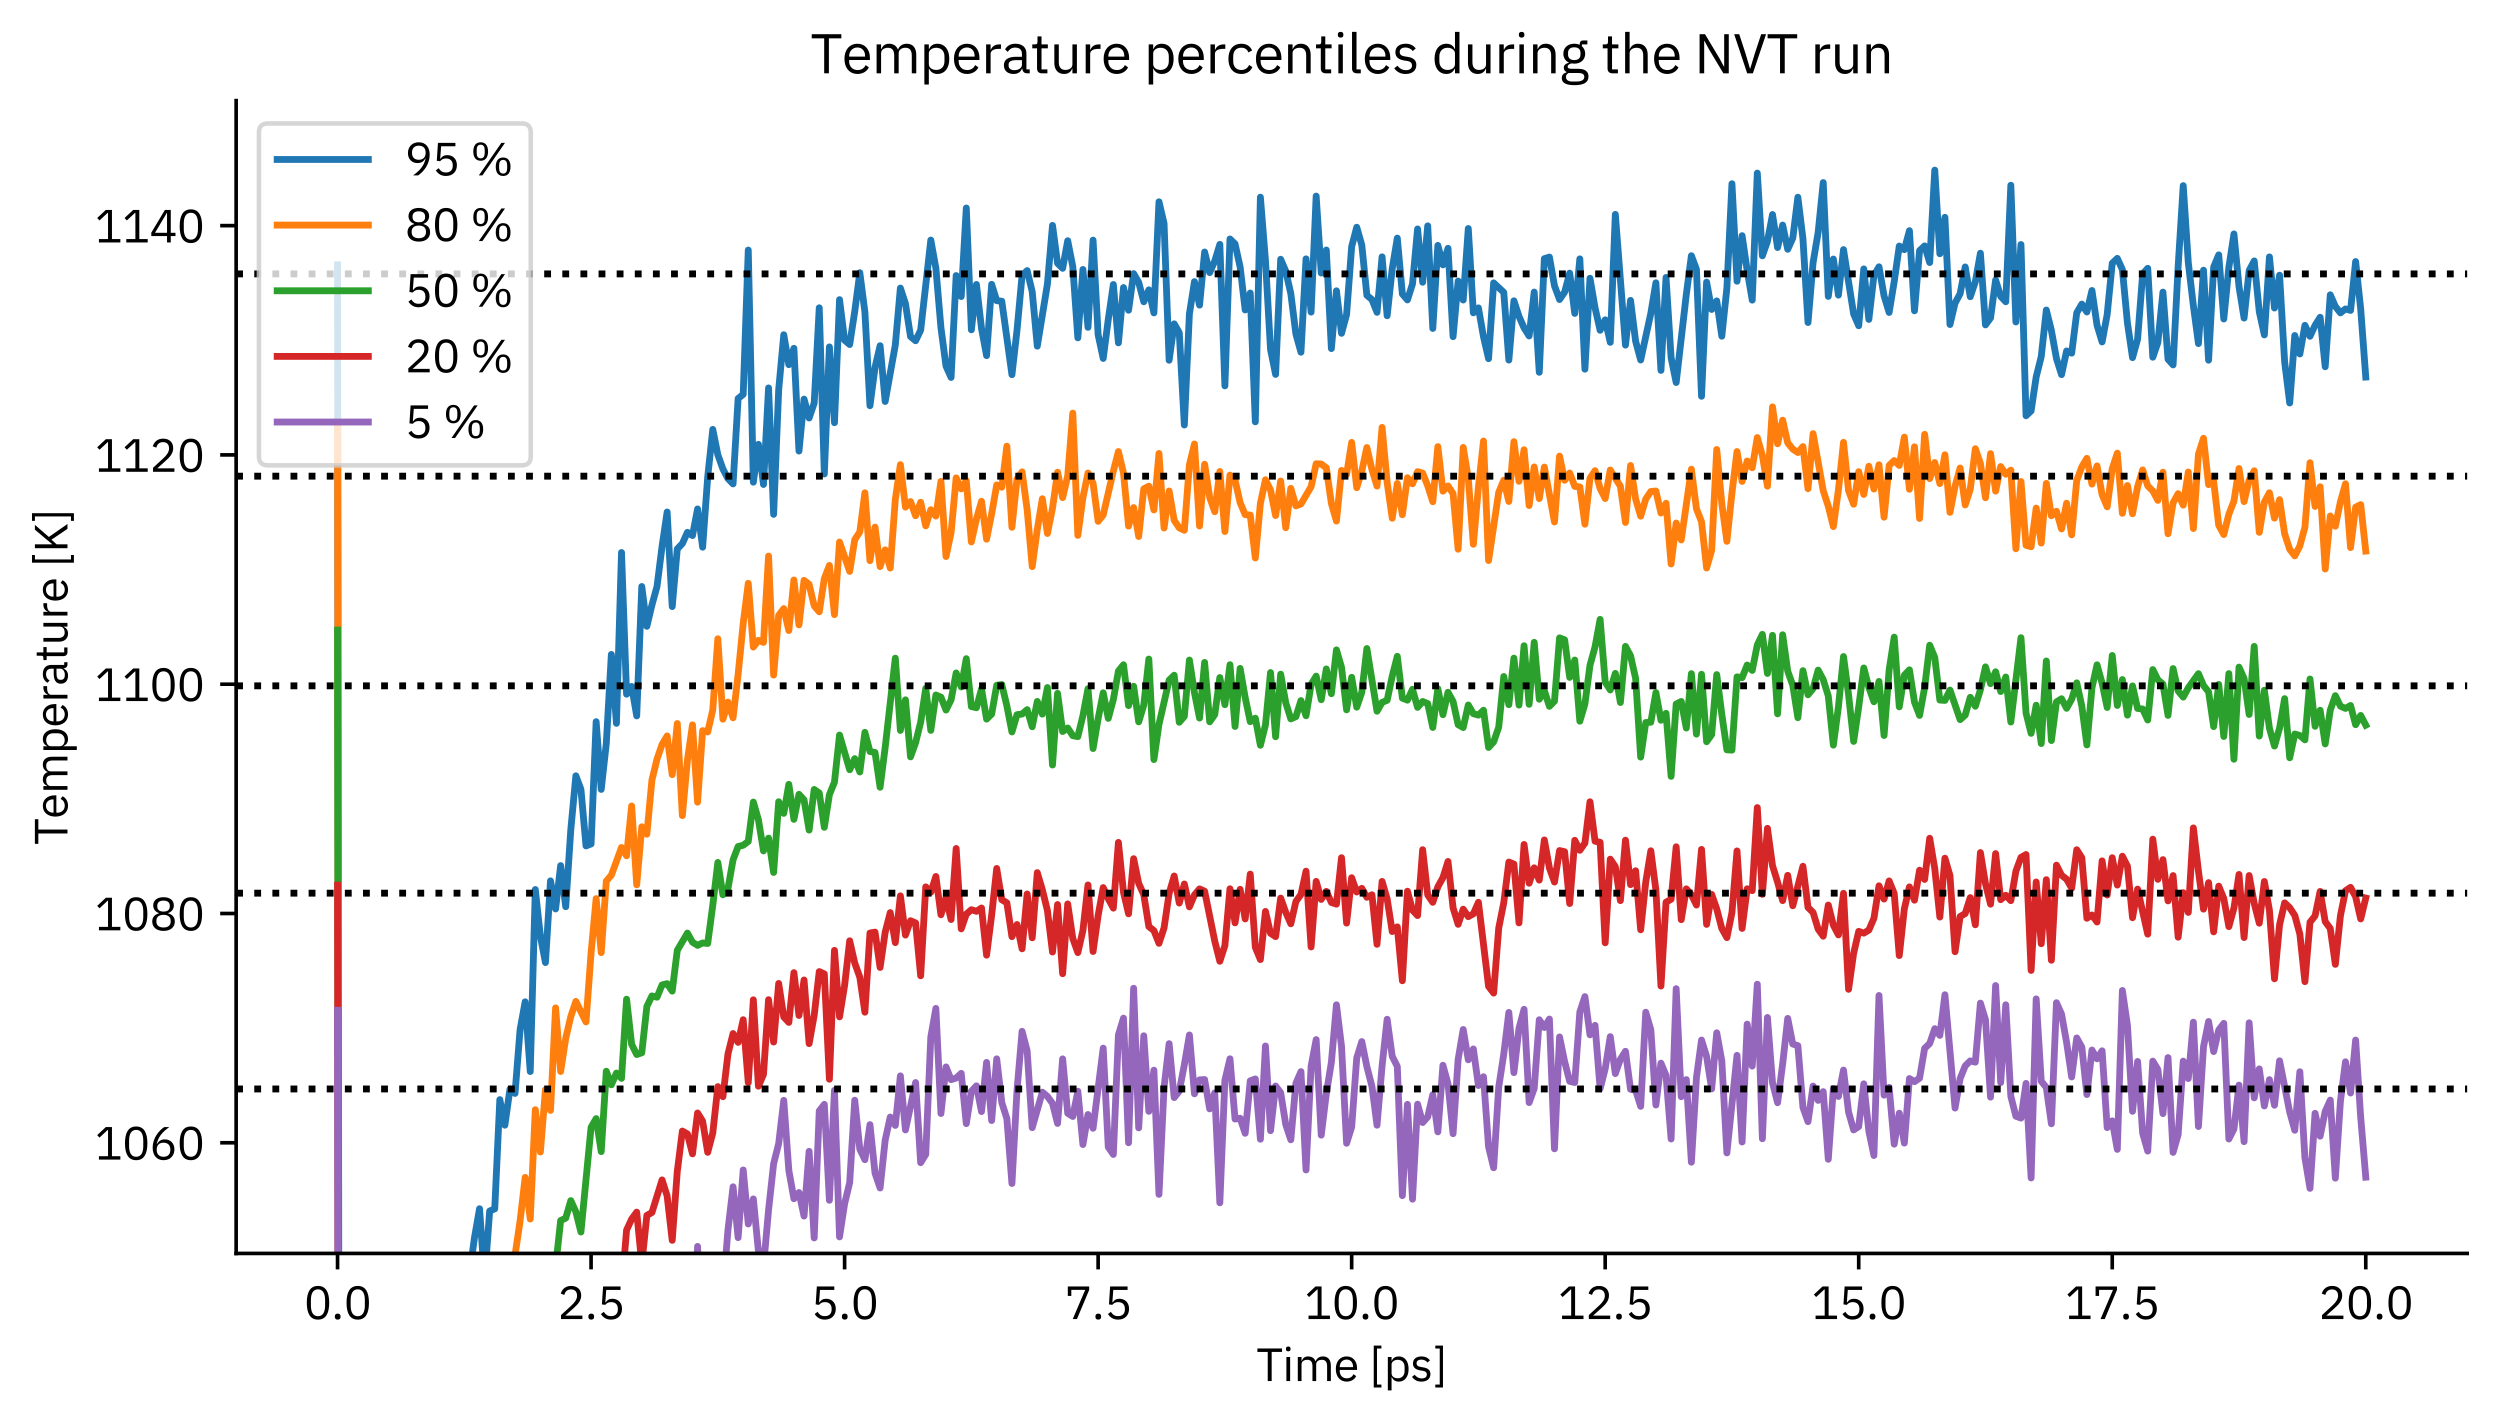 <?xml version="1.0" encoding="utf-8" standalone="no"?>
<!DOCTYPE svg PUBLIC "-//W3C//DTD SVG 1.1//EN"
  "http://www.w3.org/Graphics/SVG/1.1/DTD/svg11.dtd">
<svg xmlns:xlink="http://www.w3.org/1999/xlink" width="548.4pt" height="312.15pt" viewBox="0 0 548.4 312.15" xmlns="http://www.w3.org/2000/svg" version="1.1">
 <defs>
  <style type="text/css">*{stroke-linejoin: round; stroke-linecap: butt}</style>
 </defs>
 <g id="figure_1">
  <g id="patch_1">
   <path d="M 0 312.15 
L 548.4 312.15 
L 548.4 0 
L 0 0 
z
" style="fill: #ffffff"/>
  </g>
  <g id="axes_1">
   <g id="patch_2">
    <path d="M 51.8 274.95 
L 541.2 274.95 
L 541.2 22.08 
L 51.8 22.08 
z
" style="fill: #ffffff"/>
   </g>
   <g id="matplotlib.axis_1">
    <g id="xtick_1">
     <g id="line2d_1">
      <defs>
       <path id="ma52448d1ba" d="M 0 0 
L 0 3.5 
" style="stroke: #000000; stroke-width: 0.8"/>
      </defs>
      <g>
       <use xlink:href="#ma52448d1ba" x="74.045" y="274.95" style="stroke: #000000; stroke-width: 0.8"/>
      </g>
     </g>
     <g id="text_1">
      <!-- 0.0 -->
      <g transform="translate(66.685 289.35) scale(0.1 -0.1)">
       <defs>
        <path id="IBMPlexSans-30" d="M 1920 -77 
C 2989 -77 3456 774 3456 2234 
C 3456 3693 2989 4544 1920 4544 
C 851 4544 384 3693 384 2234 
C 384 774 851 -77 1920 -77 
z
M 1920 390 
C 1222 390 947 1005 947 1869 
L 947 2598 
C 947 3462 1222 4077 1920 4077 
C 2618 4077 2893 3462 2893 2598 
L 2893 1869 
C 2893 1005 2618 390 1920 390 
z
" transform="scale(0.016)"/>
        <path id="IBMPlexSans-2e" d="M 870 -77 
C 1139 -77 1261 77 1261 294 
L 1261 378 
C 1261 595 1139 749 870 749 
C 602 749 480 595 480 378 
L 480 294 
C 480 77 602 -77 870 -77 
z
" transform="scale(0.016)"/>
       </defs>
       <use xlink:href="#IBMPlexSans-30"/>
       <use xlink:href="#IBMPlexSans-2e" transform="translate(60 0)"/>
       <use xlink:href="#IBMPlexSans-30" transform="translate(87.2 0)"/>
      </g>
     </g>
    </g>
    <g id="xtick_2">
     <g id="line2d_2">
      <g>
       <use xlink:href="#ma52448d1ba" x="129.659" y="274.95" style="stroke: #000000; stroke-width: 0.8"/>
      </g>
     </g>
     <g id="text_2">
      <!-- 2.5 -->
      <g transform="translate(122.299 289.35) scale(0.1 -0.1)">
       <defs>
        <path id="IBMPlexSans-32" d="M 3411 474 
L 1062 474 
L 2266 1555 
C 2835 2067 3245 2554 3245 3245 
C 3245 4006 2746 4544 1875 4544 
C 1011 4544 614 4019 442 3494 
L 922 3309 
C 1043 3731 1299 4064 1850 4064 
C 2400 4064 2675 3725 2675 3232 
L 2675 3155 
C 2675 2726 2355 2278 1939 1894 
L 480 550 
L 480 0 
L 3411 0 
L 3411 474 
z
" transform="scale(0.016)"/>
        <path id="IBMPlexSans-35" d="M 3187 4467 
L 794 4467 
L 634 2010 
L 1088 1946 
C 1274 2150 1478 2323 1888 2323 
C 2496 2323 2822 1984 2822 1395 
L 2822 1331 
C 2822 742 2496 403 1888 403 
C 1350 403 1126 640 896 992 
L 493 685 
C 762 301 1146 -77 1888 -77 
C 2829 -77 3392 531 3392 1402 
C 3392 2266 2829 2784 2061 2784 
C 1594 2784 1357 2592 1146 2291 
L 1101 2291 
L 1229 3994 
L 3187 3994 
L 3187 4467 
z
" transform="scale(0.016)"/>
       </defs>
       <use xlink:href="#IBMPlexSans-32"/>
       <use xlink:href="#IBMPlexSans-2e" transform="translate(60 0)"/>
       <use xlink:href="#IBMPlexSans-35" transform="translate(87.2 0)"/>
      </g>
     </g>
    </g>
    <g id="xtick_3">
     <g id="line2d_3">
      <g>
       <use xlink:href="#ma52448d1ba" x="185.273" y="274.95" style="stroke: #000000; stroke-width: 0.8"/>
      </g>
     </g>
     <g id="text_3">
      <!-- 5.0 -->
      <g transform="translate(177.912 289.35) scale(0.1 -0.1)">
       <use xlink:href="#IBMPlexSans-35"/>
       <use xlink:href="#IBMPlexSans-2e" transform="translate(60 0)"/>
       <use xlink:href="#IBMPlexSans-30" transform="translate(87.2 0)"/>
      </g>
     </g>
    </g>
    <g id="xtick_4">
     <g id="line2d_4">
      <g>
       <use xlink:href="#ma52448d1ba" x="240.886" y="274.95" style="stroke: #000000; stroke-width: 0.8"/>
      </g>
     </g>
     <g id="text_4">
      <!-- 7.5 -->
      <g transform="translate(233.526 289.35) scale(0.1 -0.1)">
       <defs>
        <path id="IBMPlexSans-37" d="M 1696 0 
L 3373 3994 
L 3373 4467 
L 442 4467 
L 442 3174 
L 922 3174 
L 922 4006 
L 2829 4006 
L 1120 0 
L 1696 0 
z
" transform="scale(0.016)"/>
       </defs>
       <use xlink:href="#IBMPlexSans-37"/>
       <use xlink:href="#IBMPlexSans-2e" transform="translate(60 0)"/>
       <use xlink:href="#IBMPlexSans-35" transform="translate(87.2 0)"/>
      </g>
     </g>
    </g>
    <g id="xtick_5">
     <g id="line2d_5">
      <g>
       <use xlink:href="#ma52448d1ba" x="296.5" y="274.95" style="stroke: #000000; stroke-width: 0.8"/>
      </g>
     </g>
     <g id="text_5">
      <!-- 10.0 -->
      <g transform="translate(286.14 289.35) scale(0.1 -0.1)">
       <defs>
        <path id="IBMPlexSans-31" d="M 3501 0 
L 3501 474 
L 2349 474 
L 2349 4467 
L 1510 4467 
L 326 3360 
L 640 3021 
L 1766 4070 
L 1811 4070 
L 1811 474 
L 563 474 
L 563 0 
L 3501 0 
z
" transform="scale(0.016)"/>
       </defs>
       <use xlink:href="#IBMPlexSans-31"/>
       <use xlink:href="#IBMPlexSans-30" transform="translate(60 0)"/>
       <use xlink:href="#IBMPlexSans-2e" transform="translate(120 0)"/>
       <use xlink:href="#IBMPlexSans-30" transform="translate(147.2 0)"/>
      </g>
     </g>
    </g>
    <g id="xtick_6">
     <g id="line2d_6">
      <g>
       <use xlink:href="#ma52448d1ba" x="352.113" y="274.95" style="stroke: #000000; stroke-width: 0.8"/>
      </g>
     </g>
     <g id="text_6">
      <!-- 12.5 -->
      <g transform="translate(341.753 289.35) scale(0.1 -0.1)">
       <use xlink:href="#IBMPlexSans-31"/>
       <use xlink:href="#IBMPlexSans-32" transform="translate(60 0)"/>
       <use xlink:href="#IBMPlexSans-2e" transform="translate(120 0)"/>
       <use xlink:href="#IBMPlexSans-35" transform="translate(147.2 0)"/>
      </g>
     </g>
    </g>
    <g id="xtick_7">
     <g id="line2d_7">
      <g>
       <use xlink:href="#ma52448d1ba" x="407.727" y="274.95" style="stroke: #000000; stroke-width: 0.8"/>
      </g>
     </g>
     <g id="text_7">
      <!-- 15.0 -->
      <g transform="translate(397.367 289.35) scale(0.1 -0.1)">
       <use xlink:href="#IBMPlexSans-31"/>
       <use xlink:href="#IBMPlexSans-35" transform="translate(60 0)"/>
       <use xlink:href="#IBMPlexSans-2e" transform="translate(120 0)"/>
       <use xlink:href="#IBMPlexSans-30" transform="translate(147.2 0)"/>
      </g>
     </g>
    </g>
    <g id="xtick_8">
     <g id="line2d_8">
      <g>
       <use xlink:href="#ma52448d1ba" x="463.341" y="274.95" style="stroke: #000000; stroke-width: 0.8"/>
      </g>
     </g>
     <g id="text_8">
      <!-- 17.5 -->
      <g transform="translate(452.98 289.35) scale(0.1 -0.1)">
       <use xlink:href="#IBMPlexSans-31"/>
       <use xlink:href="#IBMPlexSans-37" transform="translate(60 0)"/>
       <use xlink:href="#IBMPlexSans-2e" transform="translate(120 0)"/>
       <use xlink:href="#IBMPlexSans-35" transform="translate(147.2 0)"/>
      </g>
     </g>
    </g>
    <g id="xtick_9">
     <g id="line2d_9">
      <g>
       <use xlink:href="#ma52448d1ba" x="518.954" y="274.95" style="stroke: #000000; stroke-width: 0.8"/>
      </g>
     </g>
     <g id="text_9">
      <!-- 20.0 -->
      <g transform="translate(508.594 289.35) scale(0.1 -0.1)">
       <use xlink:href="#IBMPlexSans-32"/>
       <use xlink:href="#IBMPlexSans-30" transform="translate(60 0)"/>
       <use xlink:href="#IBMPlexSans-2e" transform="translate(120 0)"/>
       <use xlink:href="#IBMPlexSans-30" transform="translate(147.2 0)"/>
      </g>
     </g>
    </g>
    <g id="text_10">
     <!-- Time [ps] -->
     <g transform="translate(275.594 302.95) scale(0.1 -0.1)">
      <defs>
       <path id="IBMPlexSans-54" d="M 3520 3994 
L 3520 4467 
L 141 4467 
L 141 3994 
L 1562 3994 
L 1562 0 
L 2099 0 
L 2099 3994 
L 3520 3994 
z
" transform="scale(0.016)"/>
       <path id="IBMPlexSans-69" d="M 800 4077 
C 1018 4077 1114 4192 1114 4365 
L 1114 4448 
C 1114 4621 1018 4736 800 4736 
C 582 4736 486 4621 486 4448 
L 486 4365 
C 486 4192 582 4077 800 4077 
z
M 544 0 
L 1056 0 
L 1056 3302 
L 544 3302 
L 544 0 
z
" transform="scale(0.016)"/>
       <path id="IBMPlexSans-6d" d="M 1056 0 
L 1056 2291 
C 1056 2714 1440 2918 1843 2918 
C 2330 2918 2554 2618 2554 2029 
L 2554 0 
L 3066 0 
L 3066 2291 
C 3066 2714 3437 2918 3840 2918 
C 4339 2918 4563 2611 4563 2029 
L 4563 0 
L 5075 0 
L 5075 2118 
C 5075 2918 4672 3379 4000 3379 
C 3437 3379 3117 3066 2995 2707 
L 2982 2707 
C 2803 3181 2406 3379 1971 3379 
C 1459 3379 1229 3104 1082 2765 
L 1056 2765 
L 1056 3302 
L 544 3302 
L 544 0 
L 1056 0 
z
" transform="scale(0.016)"/>
       <path id="IBMPlexSans-65" d="M 1786 -77 
C 2406 -77 2880 230 3091 678 
L 2726 941 
C 2554 576 2234 371 1818 371 
C 1203 371 838 800 838 1370 
L 838 1523 
L 3213 1523 
L 3213 1766 
C 3213 2701 2669 3379 1786 3379 
C 890 3379 301 2701 301 1651 
C 301 602 890 -77 1786 -77 
z
M 1786 2950 
C 2310 2950 2662 2560 2662 1978 
L 2662 1907 
L 838 1907 
L 838 1952 
C 838 2528 1229 2950 1786 2950 
z
" transform="scale(0.016)"/>
       <path id="IBMPlexSans-20" transform="scale(0.016)"/>
       <path id="IBMPlexSans-5b" d="M 1645 -883 
L 1645 -480 
L 1037 -480 
L 1037 4461 
L 1645 4461 
L 1645 4864 
L 595 4864 
L 595 -883 
L 1645 -883 
z
" transform="scale(0.016)"/>
       <path id="IBMPlexSans-70" d="M 544 -1280 
L 1056 -1280 
L 1056 538 
L 1082 538 
C 1280 128 1594 -77 2048 -77 
C 2874 -77 3392 595 3392 1651 
C 3392 2707 2874 3379 2048 3379 
C 1594 3379 1254 3181 1082 2765 
L 1056 2765 
L 1056 3302 
L 544 3302 
L 544 -1280 
z
M 1907 384 
C 1440 384 1056 627 1056 1056 
L 1056 2285 
C 1056 2650 1440 2918 1907 2918 
C 2483 2918 2842 2522 2842 1933 
L 2842 1370 
C 2842 781 2483 384 1907 384 
z
" transform="scale(0.016)"/>
       <path id="IBMPlexSans-73" d="M 1536 -77 
C 2291 -77 2758 314 2758 954 
C 2758 1453 2477 1773 1747 1882 
L 1491 1920 
C 1082 1984 858 2112 858 2432 
C 858 2746 1082 2944 1504 2944 
C 1926 2944 2208 2746 2355 2541 
L 2694 2848 
C 2426 3181 2074 3379 1542 3379 
C 870 3379 365 3059 365 2406 
C 365 1792 819 1542 1427 1453 
L 1690 1414 
C 2125 1350 2266 1152 2266 896 
C 2266 557 2010 358 1574 358 
C 1158 358 851 544 595 864 
L 230 570 
C 525 179 928 -77 1536 -77 
z
" transform="scale(0.016)"/>
       <path id="IBMPlexSans-5d" d="M 384 4864 
L 384 4461 
L 992 4461 
L 992 -480 
L 384 -480 
L 384 -883 
L 1434 -883 
L 1434 4864 
L 384 4864 
z
" transform="scale(0.016)"/>
      </defs>
      <use xlink:href="#IBMPlexSans-54"/>
      <use xlink:href="#IBMPlexSans-69" transform="translate(57.2 0)"/>
      <use xlink:href="#IBMPlexSans-6d" transform="translate(82.2 0)"/>
      <use xlink:href="#IBMPlexSans-65" transform="translate(169.5 0)"/>
      <use xlink:href="#IBMPlexSans-20" transform="translate(224.4 0)"/>
      <use xlink:href="#IBMPlexSans-5b" transform="translate(248 0)"/>
      <use xlink:href="#IBMPlexSans-70" transform="translate(279.7 0)"/>
      <use xlink:href="#IBMPlexSans-73" transform="translate(337.7 0)"/>
      <use xlink:href="#IBMPlexSans-5d" transform="translate(386.4 0)"/>
     </g>
    </g>
   </g>
   <g id="matplotlib.axis_2">
    <g id="ytick_1">
     <g id="line2d_10">
      <defs>
       <path id="m83fe21b324" d="M 0 0 
L -3.5 0 
" style="stroke: #000000; stroke-width: 0.8"/>
      </defs>
      <g>
       <use xlink:href="#m83fe21b324" x="51.8" y="250.676" style="stroke: #000000; stroke-width: 0.8"/>
      </g>
     </g>
     <g id="text_11">
      <!-- 1060 -->
      <g transform="translate(20.8 254.376) scale(0.1 -0.1)">
       <defs>
        <path id="IBMPlexSans-36" d="M 1926 -77 
C 2822 -77 3411 525 3411 1402 
C 3411 2246 2861 2778 2093 2778 
C 1549 2778 1229 2502 1018 2138 
L 986 2150 
C 1229 3187 1760 3770 2714 4467 
L 2022 4467 
C 1306 4000 429 2963 429 1638 
C 429 576 998 -77 1926 -77 
z
M 1920 390 
C 1331 390 986 730 986 1331 
L 986 1382 
C 986 1984 1331 2323 1920 2323 
C 2509 2323 2854 1984 2854 1382 
L 2854 1331 
C 2854 730 2509 390 1920 390 
z
" transform="scale(0.016)"/>
       </defs>
       <use xlink:href="#IBMPlexSans-31"/>
       <use xlink:href="#IBMPlexSans-30" transform="translate(60 0)"/>
       <use xlink:href="#IBMPlexSans-36" transform="translate(120 0)"/>
       <use xlink:href="#IBMPlexSans-30" transform="translate(180 0)"/>
      </g>
     </g>
    </g>
    <g id="ytick_2">
     <g id="line2d_11">
      <g>
       <use xlink:href="#m83fe21b324" x="51.8" y="200.381" style="stroke: #000000; stroke-width: 0.8"/>
      </g>
     </g>
     <g id="text_12">
      <!-- 1080 -->
      <g transform="translate(20.8 204.081) scale(0.1 -0.1)">
       <defs>
        <path id="IBMPlexSans-38" d="M 1920 -77 
C 2938 -77 3469 480 3469 1216 
C 3469 1824 3104 2176 2566 2323 
L 2566 2374 
C 3034 2534 3334 2912 3334 3424 
C 3334 4102 2810 4544 1920 4544 
C 1030 4544 506 4102 506 3424 
C 506 2912 806 2534 1274 2374 
L 1274 2323 
C 736 2176 371 1824 371 1216 
C 371 480 902 -77 1920 -77 
z
M 1920 390 
C 1299 390 941 685 941 1190 
L 941 1325 
C 941 1830 1299 2125 1920 2125 
C 2541 2125 2899 1830 2899 1325 
L 2899 1190 
C 2899 685 2541 390 1920 390 
z
M 1920 2573 
C 1363 2573 1062 2822 1062 3277 
L 1062 3373 
C 1062 3827 1363 4077 1920 4077 
C 2477 4077 2778 3827 2778 3373 
L 2778 3277 
C 2778 2822 2477 2573 1920 2573 
z
" transform="scale(0.016)"/>
       </defs>
       <use xlink:href="#IBMPlexSans-31"/>
       <use xlink:href="#IBMPlexSans-30" transform="translate(60 0)"/>
       <use xlink:href="#IBMPlexSans-38" transform="translate(120 0)"/>
       <use xlink:href="#IBMPlexSans-30" transform="translate(180 0)"/>
      </g>
     </g>
    </g>
    <g id="ytick_3">
     <g id="line2d_12">
      <g>
       <use xlink:href="#m83fe21b324" x="51.8" y="150.085" style="stroke: #000000; stroke-width: 0.8"/>
      </g>
     </g>
     <g id="text_13">
      <!-- 1100 -->
      <g transform="translate(20.8 153.785) scale(0.1 -0.1)">
       <use xlink:href="#IBMPlexSans-31"/>
       <use xlink:href="#IBMPlexSans-31" transform="translate(60 0)"/>
       <use xlink:href="#IBMPlexSans-30" transform="translate(120 0)"/>
       <use xlink:href="#IBMPlexSans-30" transform="translate(180 0)"/>
      </g>
     </g>
    </g>
    <g id="ytick_4">
     <g id="line2d_13">
      <g>
       <use xlink:href="#m83fe21b324" x="51.8" y="99.79" style="stroke: #000000; stroke-width: 0.8"/>
      </g>
     </g>
     <g id="text_14">
      <!-- 1120 -->
      <g transform="translate(20.8 103.49) scale(0.1 -0.1)">
       <use xlink:href="#IBMPlexSans-31"/>
       <use xlink:href="#IBMPlexSans-31" transform="translate(60 0)"/>
       <use xlink:href="#IBMPlexSans-32" transform="translate(120 0)"/>
       <use xlink:href="#IBMPlexSans-30" transform="translate(180 0)"/>
      </g>
     </g>
    </g>
    <g id="ytick_5">
     <g id="line2d_14">
      <g>
       <use xlink:href="#m83fe21b324" x="51.8" y="49.494" style="stroke: #000000; stroke-width: 0.8"/>
      </g>
     </g>
     <g id="text_15">
      <!-- 1140 -->
      <g transform="translate(20.8 53.194) scale(0.1 -0.1)">
       <defs>
        <path id="IBMPlexSans-34" d="M 2912 0 
L 2912 877 
L 3558 877 
L 3558 1325 
L 2912 1325 
L 2912 4467 
L 2112 4467 
L 243 1350 
L 243 877 
L 2400 877 
L 2400 0 
L 2912 0 
z
M 2368 4051 
L 2400 4051 
L 2400 1325 
L 749 1325 
L 2368 4051 
z
" transform="scale(0.016)"/>
       </defs>
       <use xlink:href="#IBMPlexSans-31"/>
       <use xlink:href="#IBMPlexSans-31" transform="translate(60 0)"/>
       <use xlink:href="#IBMPlexSans-34" transform="translate(120 0)"/>
       <use xlink:href="#IBMPlexSans-30" transform="translate(180 0)"/>
      </g>
     </g>
    </g>
    <g id="text_16">
     <!-- Temperature [K] -->
     <g transform="translate(14.8 185.331) rotate(-90) scale(0.1 -0.1)">
      <defs>
       <path id="IBMPlexSans-72" d="M 1056 0 
L 1056 2240 
C 1056 2554 1389 2790 1939 2790 
L 2240 2790 
L 2240 3302 
L 2042 3302 
C 1504 3302 1203 3008 1088 2694 
L 1056 2694 
L 1056 3302 
L 544 3302 
L 544 0 
L 1056 0 
z
" transform="scale(0.016)"/>
       <path id="IBMPlexSans-61" d="M 3232 0 
L 3232 448 
L 2854 448 
L 2854 2266 
C 2854 2963 2381 3379 1587 3379 
C 992 3379 595 3085 416 2733 
L 723 2445 
C 902 2746 1165 2938 1562 2938 
C 2086 2938 2342 2682 2342 2214 
L 2342 1888 
L 1690 1888 
C 730 1888 282 1542 282 922 
C 282 307 691 -77 1389 -77 
C 1850 -77 2202 134 2342 538 
L 2374 538 
C 2413 230 2566 0 2944 0 
L 3232 0 
z
M 1472 358 
C 1075 358 819 544 819 870 
L 819 1005 
C 819 1325 1082 1504 1664 1504 
L 2342 1504 
L 2342 960 
C 2342 621 1978 358 1472 358 
z
" transform="scale(0.016)"/>
       <path id="IBMPlexSans-74" d="M 1914 0 
L 1914 448 
L 1242 448 
L 1242 2854 
L 1965 2854 
L 1965 3302 
L 1242 3302 
L 1242 4218 
L 781 4218 
L 781 3603 
C 781 3379 710 3302 493 3302 
L 186 3302 
L 186 2854 
L 730 2854 
L 730 544 
C 730 224 922 0 1274 0 
L 1914 0 
z
" transform="scale(0.016)"/>
       <path id="IBMPlexSans-75" d="M 2579 0 
L 3091 0 
L 3091 3302 
L 2579 3302 
L 2579 1018 
C 2579 582 2182 384 1779 384 
C 1286 384 1024 685 1024 1274 
L 1024 3302 
L 512 3302 
L 512 1184 
C 512 384 947 -77 1626 -77 
C 2176 -77 2426 224 2554 538 
L 2579 538 
L 2579 0 
z
" transform="scale(0.016)"/>
       <path id="IBMPlexSans-4b" d="M 3251 0 
L 3917 0 
L 2138 2554 
L 3802 4467 
L 3142 4467 
L 1792 2867 
L 1152 2093 
L 1133 2093 
L 1133 4467 
L 595 4467 
L 595 0 
L 1133 0 
L 1133 1491 
L 1766 2195 
L 3251 0 
z
" transform="scale(0.016)"/>
      </defs>
      <use xlink:href="#IBMPlexSans-54"/>
      <use xlink:href="#IBMPlexSans-65" transform="translate(57.2 0)"/>
      <use xlink:href="#IBMPlexSans-6d" transform="translate(112.1 0)"/>
      <use xlink:href="#IBMPlexSans-70" transform="translate(199.4 0)"/>
      <use xlink:href="#IBMPlexSans-65" transform="translate(257.4 0)"/>
      <use xlink:href="#IBMPlexSans-72" transform="translate(312.3 0)"/>
      <use xlink:href="#IBMPlexSans-61" transform="translate(349 0)"/>
      <use xlink:href="#IBMPlexSans-74" transform="translate(402.4 0)"/>
      <use xlink:href="#IBMPlexSans-75" transform="translate(437.5 0)"/>
      <use xlink:href="#IBMPlexSans-72" transform="translate(494.3 0)"/>
      <use xlink:href="#IBMPlexSans-65" transform="translate(531 0)"/>
      <use xlink:href="#IBMPlexSans-20" transform="translate(585.9 0)"/>
      <use xlink:href="#IBMPlexSans-5b" transform="translate(609.5 0)"/>
      <use xlink:href="#IBMPlexSans-4b" transform="translate(641.2 0)"/>
      <use xlink:href="#IBMPlexSans-5d" transform="translate(704.6 0)"/>
     </g>
    </g>
   </g>
   <g id="line2d_15">
    <path d="M 74.045 58.087 
L 74.354 313.15 
M 100.173 313.15 
L 100.74 297.264 
L 101.852 296.264 
L 102.964 279.638 
L 104.077 271.52 
L 105.189 265.148 
L 106.301 280.647 
L 107.414 265.652 
L 108.526 265.175 
L 109.638 241.215 
L 110.75 246.823 
L 111.863 238.909 
L 112.975 239.853 
L 114.087 225.858 
L 115.199 219.76 
L 116.312 235.05 
L 117.424 195.128 
L 118.536 205.362 
L 119.649 211.144 
L 120.761 193.229 
L 121.873 199.391 
L 122.985 189.88 
L 124.098 198.894 
L 125.21 181.998 
L 126.322 170.184 
L 127.434 173.148 
L 128.547 185.561 
L 129.659 185.124 
L 130.771 158.31 
L 131.884 173.163 
L 132.996 163.098 
L 134.108 143.557 
L 135.22 158.668 
L 136.333 121.196 
L 137.445 152.282 
L 138.557 150.581 
L 139.669 157.039 
L 140.782 128.658 
L 141.894 137.39 
L 143.006 132.721 
L 144.119 128.665 
L 145.231 119.856 
L 146.343 112.314 
L 147.455 133.059 
L 148.568 120.41 
L 149.68 119.243 
L 150.792 116.77 
L 151.904 117.477 
L 153.017 111.641 
L 154.129 120.03 
L 155.241 104.626 
L 156.354 94.193 
L 157.466 99.756 
L 158.578 102.878 
L 159.69 104.995 
L 160.803 106.149 
L 161.915 87.413 
L 163.027 86.515 
L 164.139 54.857 
L 165.252 105.772 
L 166.364 97.468 
L 167.476 106.271 
L 168.589 85.098 
L 169.701 112.824 
L 170.813 85.475 
L 171.925 73.432 
L 173.038 79.995 
L 174.15 76.405 
L 175.262 98.945 
L 176.374 87.554 
L 177.487 91.696 
L 178.599 88.415 
L 179.711 67.522 
L 180.824 103.978 
L 181.936 76.102 
L 183.048 92.724 
L 184.16 65.732 
L 185.273 74.623 
L 186.385 75.577 
L 187.497 68.302 
L 188.609 59.822 
L 189.722 68.432 
L 190.834 88.997 
L 191.946 80.579 
L 193.058 75.833 
L 194.171 88.068 
L 196.395 75.676 
L 197.508 63.189 
L 198.62 66.606 
L 199.732 73.824 
L 200.844 74.75 
L 201.957 72.421 
L 204.181 52.665 
L 205.293 58.821 
L 206.406 71.9 
L 207.518 80.316 
L 208.63 82.796 
L 209.743 60.448 
L 210.855 65.05 
L 211.967 45.627 
L 213.079 72.351 
L 214.192 62.403 
L 215.304 72.063 
L 216.416 78.009 
L 217.528 62.371 
L 218.641 65.958 
L 219.753 66.074 
L 221.978 82.19 
L 223.09 72.456 
L 224.202 60.407 
L 225.314 59.358 
L 226.427 63.988 
L 227.539 75.936 
L 229.763 62.299 
L 230.876 49.447 
L 231.988 57.764 
L 233.1 58.857 
L 234.213 52.806 
L 235.325 58.47 
L 236.437 74.108 
L 237.549 59.108 
L 238.662 71.803 
L 239.774 52.677 
L 240.886 73.432 
L 241.998 78.628 
L 243.111 70.059 
L 244.223 62.407 
L 245.335 75.214 
L 246.448 63.077 
L 247.56 68.054 
L 248.672 60.021 
L 249.784 61.942 
L 250.897 66.196 
L 252.009 63.582 
L 253.121 68.635 
L 254.233 44.263 
L 255.346 49.014 
L 256.458 79.027 
L 257.57 71.042 
L 258.683 72.967 
L 259.795 93.23 
L 260.907 68.843 
L 262.019 61.779 
L 263.132 66.937 
L 264.244 55.285 
L 265.356 59.795 
L 266.468 57.266 
L 267.581 53.605 
L 268.693 84.642 
L 269.805 52.419 
L 270.918 53.499 
L 272.03 58.531 
L 273.142 67.992 
L 274.254 64.281 
L 275.367 92.534 
L 276.479 43.255 
L 277.591 57.135 
L 278.703 76.67 
L 279.816 82.125 
L 280.928 56.876 
L 282.04 59.465 
L 283.152 64.397 
L 284.265 73.264 
L 285.377 77.264 
L 286.489 56.788 
L 287.602 68.467 
L 288.714 43.019 
L 289.826 59.895 
L 290.938 54.845 
L 292.051 76.465 
L 293.163 63.793 
L 294.275 73.116 
L 295.387 68.989 
L 296.5 54.109 
L 297.612 49.849 
L 298.724 53.746 
L 299.837 64.778 
L 300.949 65.71 
L 302.061 68.512 
L 303.173 56.344 
L 304.286 69.263 
L 305.398 58.964 
L 306.51 52.232 
L 307.622 64.496 
L 308.735 65.788 
L 309.847 62.279 
L 310.959 50.224 
L 312.072 61.914 
L 313.184 49.547 
L 314.296 72.049 
L 315.408 53.835 
L 316.521 58.098 
L 317.633 54.471 
L 318.745 73.851 
L 319.857 61.659 
L 320.97 65.814 
L 322.082 50.132 
L 323.194 68.621 
L 324.307 67.539 
L 325.419 73.876 
L 326.531 78.679 
L 327.643 62.052 
L 329.868 64.135 
L 330.98 78.986 
L 332.092 65.985 
L 333.205 69.398 
L 334.317 71.924 
L 335.429 73.695 
L 336.542 64.072 
L 337.654 81.669 
L 338.766 56.74 
L 339.878 56.387 
L 340.991 62.699 
L 342.103 65.7 
L 343.215 64.078 
L 344.327 59.914 
L 345.44 68.752 
L 346.552 56.786 
L 347.664 80.983 
L 348.777 61.045 
L 349.889 67.513 
L 351.001 72.455 
L 352.113 70.154 
L 353.226 75.099 
L 354.338 47.029 
L 356.562 75.706 
L 357.675 65.893 
L 358.787 74.85 
L 359.899 78.969 
L 362.124 68.717 
L 363.236 62.034 
L 364.348 81.25 
L 365.461 60.86 
L 366.573 78.471 
L 367.685 83.907 
L 369.91 64.56 
L 371.022 56.094 
L 372.134 59.099 
L 373.247 86.927 
L 374.359 61.875 
L 375.471 67.88 
L 376.583 66.006 
L 377.696 73.751 
L 378.808 63.201 
L 379.92 40.303 
L 381.032 61.69 
L 382.145 51.697 
L 383.257 59.304 
L 384.369 65.836 
L 385.481 37.97 
L 386.594 56.117 
L 387.706 52.926 
L 388.818 47.059 
L 389.931 54.299 
L 391.043 49.375 
L 392.155 54.683 
L 393.267 52.225 
L 394.38 43.263 
L 395.492 52.361 
L 396.604 70.747 
L 397.716 57.615 
L 398.829 50.966 
L 399.941 40.051 
L 401.053 65.017 
L 402.166 56.824 
L 403.278 64.734 
L 404.39 54.758 
L 406.615 68.883 
L 407.727 71.457 
L 408.839 58.988 
L 409.951 70.066 
L 411.064 60.451 
L 412.176 58.526 
L 413.288 64.915 
L 414.401 68.538 
L 415.513 61.764 
L 416.625 53.975 
L 417.737 54.763 
L 418.85 50.602 
L 419.962 68.175 
L 421.074 54.979 
L 422.186 53.939 
L 423.299 57.585 
L 424.411 37.321 
L 425.523 55.659 
L 426.636 47.674 
L 427.748 71.185 
L 428.86 66.483 
L 429.972 64.422 
L 431.085 58.56 
L 432.197 65.09 
L 433.309 61.795 
L 434.421 55.548 
L 435.534 71.271 
L 436.646 69.746 
L 437.758 61.432 
L 438.871 65.009 
L 439.983 66.19 
L 441.095 40.634 
L 442.207 70.627 
L 443.32 53.638 
L 444.432 91.192 
L 445.544 90.136 
L 446.656 82.691 
L 447.769 78.215 
L 448.881 68.007 
L 449.993 72.499 
L 451.106 78.664 
L 452.218 82.18 
L 453.33 76.985 
L 454.442 77.464 
L 455.555 68.606 
L 456.667 66.712 
L 457.779 68.437 
L 458.891 63.723 
L 460.004 71.325 
L 461.116 75.008 
L 462.228 68.998 
L 463.341 57.737 
L 464.453 56.676 
L 465.565 59.132 
L 466.677 70.863 
L 467.79 78.451 
L 468.902 74.419 
L 470.014 60.089 
L 471.126 58.855 
L 472.239 78.361 
L 473.351 75.12 
L 474.463 64.078 
L 475.575 78.806 
L 476.688 80.043 
L 477.8 58.39 
L 478.912 40.721 
L 480.025 57.616 
L 481.137 67.055 
L 482.249 75.367 
L 483.361 59.274 
L 484.474 79.01 
L 485.586 58.58 
L 486.698 55.908 
L 487.81 69.972 
L 488.923 58.654 
L 490.035 51.311 
L 491.147 62.872 
L 492.26 69.777 
L 493.372 59.338 
L 494.484 57.239 
L 495.596 68.379 
L 496.709 73.463 
L 497.821 56.356 
L 498.933 67.571 
L 500.045 60.361 
L 501.158 79.384 
L 502.27 88.398 
L 503.382 73.598 
L 504.495 77.646 
L 505.607 71.364 
L 506.719 73.77 
L 507.831 71.371 
L 508.944 69.594 
L 510.056 80.448 
L 511.168 64.671 
L 512.28 67.222 
L 513.393 68.636 
L 514.505 67.767 
L 515.617 68.094 
L 516.73 57.378 
L 517.842 67.768 
L 518.954 82.712 
L 518.954 82.712 
" clip-path="url(#p0ed2e94ee8)" style="fill: none; stroke: #1f77b4; stroke-width: 1.5; stroke-linecap: square"/>
   </g>
   <g id="line2d_16">
    <path d="M 74.045 92.793 
L 74.312 313.15 
M 104.497 313.15 
L 105.189 308.591 
L 105.518 313.15 
M 106.933 313.15 
L 107.414 304.888 
L 108.526 292.358 
L 109.638 277.161 
L 110.75 279.882 
L 111.863 286.142 
L 112.975 275.357 
L 114.087 267.833 
L 115.199 258.275 
L 116.312 267.402 
L 117.424 243.427 
L 118.536 252.708 
L 119.649 239.046 
L 120.761 243.578 
L 121.873 221.089 
L 122.985 235.048 
L 124.098 227.774 
L 125.21 222.989 
L 126.322 219.671 
L 128.547 224.168 
L 129.659 209.023 
L 130.771 197.121 
L 131.884 208.971 
L 132.996 193.274 
L 134.108 191.979 
L 136.333 185.903 
L 137.445 187.734 
L 138.557 176.803 
L 139.669 194.092 
L 140.782 181.364 
L 141.894 182.996 
L 143.006 171.124 
L 144.119 166.526 
L 145.231 163.292 
L 146.343 161.437 
L 147.455 169.924 
L 148.568 158.714 
L 149.68 178.908 
L 150.792 166.794 
L 151.904 159.002 
L 153.017 175.967 
L 154.129 160.277 
L 155.241 160.559 
L 156.354 155.734 
L 157.466 140.124 
L 158.578 157.762 
L 159.69 154.015 
L 160.803 157.453 
L 161.915 147.936 
L 163.027 136.746 
L 164.139 127.958 
L 165.252 141.946 
L 166.364 140.465 
L 167.476 140.915 
L 168.589 121.986 
L 169.701 148.088 
L 170.813 134.97 
L 171.925 133.507 
L 173.038 138.316 
L 174.15 127.224 
L 175.262 137.074 
L 176.374 127.296 
L 177.487 128.18 
L 178.599 132.896 
L 179.711 134.206 
L 180.824 126.921 
L 181.936 124.034 
L 183.048 134.819 
L 184.16 118.905 
L 186.385 125.339 
L 187.497 118.38 
L 188.609 116.677 
L 189.722 108.097 
L 190.834 122.988 
L 191.946 115.627 
L 193.058 124.289 
L 194.171 120.615 
L 195.283 124.61 
L 196.395 109.572 
L 197.508 101.922 
L 198.62 111.241 
L 199.732 110.031 
L 200.844 113.138 
L 201.957 110.175 
L 203.069 115.352 
L 204.181 111.813 
L 205.293 113.204 
L 206.406 105.605 
L 207.518 122.083 
L 208.63 116.843 
L 209.743 104.827 
L 210.855 107.242 
L 211.967 105.44 
L 213.079 118.876 
L 214.192 113.827 
L 215.304 109.964 
L 216.416 118.28 
L 217.528 112.705 
L 218.641 106.375 
L 219.753 106.873 
L 220.865 97.873 
L 221.978 115.667 
L 223.09 105.11 
L 224.202 103.504 
L 225.314 111.814 
L 226.427 124.29 
L 227.539 116.135 
L 228.651 109.402 
L 229.763 117.022 
L 230.876 111.475 
L 231.988 103.582 
L 233.1 109.15 
L 234.213 104.384 
L 235.325 90.63 
L 236.437 117.438 
L 237.549 109.172 
L 238.662 103.759 
L 239.774 106.004 
L 240.886 114.362 
L 241.998 112.965 
L 244.223 103.351 
L 245.335 99.053 
L 246.448 103.752 
L 247.56 115.402 
L 248.672 111.341 
L 249.784 117.691 
L 250.897 107.239 
L 252.009 106.647 
L 253.121 111.863 
L 254.233 99.469 
L 255.346 115.826 
L 256.458 107.705 
L 257.57 114.154 
L 258.683 115.783 
L 259.795 116.326 
L 260.907 101.956 
L 262.019 97.397 
L 263.132 115.384 
L 264.244 101.839 
L 265.356 109.101 
L 266.468 112.25 
L 267.581 103.427 
L 268.693 116.594 
L 269.805 104.217 
L 270.918 105.319 
L 272.03 110.252 
L 273.142 112.897 
L 274.254 112.984 
L 275.367 122.391 
L 276.479 110.42 
L 277.591 105.238 
L 278.703 107.491 
L 279.816 113.092 
L 280.928 105.521 
L 282.04 115.758 
L 283.152 107.127 
L 284.265 110.971 
L 285.377 110.552 
L 287.602 106.777 
L 288.714 101.722 
L 289.826 101.788 
L 290.938 102.623 
L 292.051 110.435 
L 293.163 114.302 
L 294.275 103.188 
L 295.387 104.069 
L 296.5 97.047 
L 297.612 106.977 
L 298.724 103.334 
L 299.837 98.172 
L 300.949 103.002 
L 302.061 106.63 
L 303.173 93.755 
L 304.286 105.855 
L 305.398 113.678 
L 306.51 106.055 
L 307.622 112.905 
L 308.735 104.796 
L 309.847 106.13 
L 310.959 103.459 
L 312.072 103.786 
L 313.184 106.556 
L 314.296 110.06 
L 315.408 97.974 
L 316.521 107.741 
L 317.633 106.596 
L 318.745 108.277 
L 319.857 120.478 
L 320.97 98.158 
L 322.082 104.913 
L 323.194 119.389 
L 324.307 106.878 
L 325.419 96.747 
L 326.531 122.961 
L 328.756 108.007 
L 329.868 105.337 
L 330.98 110.004 
L 332.092 96.887 
L 333.205 105.577 
L 334.317 98.661 
L 335.429 110.892 
L 336.542 102.422 
L 337.654 109.366 
L 338.766 102.457 
L 340.991 114.506 
L 342.103 100.056 
L 343.215 105.352 
L 344.327 103.763 
L 345.44 106.696 
L 346.552 106.814 
L 347.664 114.99 
L 348.777 104.915 
L 349.889 103.246 
L 351.001 107.139 
L 352.113 109.355 
L 353.226 103.099 
L 355.45 106.67 
L 356.562 114.614 
L 357.675 102.111 
L 358.787 109.437 
L 359.899 113.233 
L 361.012 109.475 
L 362.124 107.81 
L 363.236 107.713 
L 364.348 112.542 
L 365.461 110.398 
L 366.573 123.71 
L 367.685 114.734 
L 368.797 118.438 
L 371.022 102.926 
L 372.134 111.614 
L 373.247 114.439 
L 374.359 124.602 
L 375.471 120.716 
L 376.583 98.606 
L 377.696 110.478 
L 378.808 118.743 
L 379.92 108.137 
L 381.032 99.048 
L 382.145 105.603 
L 383.257 101.12 
L 384.369 102.613 
L 385.481 95.984 
L 386.594 99.902 
L 387.706 106.648 
L 388.818 89.248 
L 389.931 97.357 
L 391.043 92.167 
L 392.155 97.155 
L 393.267 98.518 
L 394.38 99.266 
L 395.492 97.967 
L 396.604 107.204 
L 397.716 95.121 
L 399.941 107.631 
L 401.053 111.049 
L 402.166 115.513 
L 403.278 107.457 
L 404.39 97.037 
L 405.502 107.644 
L 406.615 110.609 
L 407.727 103.469 
L 408.839 108.464 
L 409.951 102.28 
L 411.064 107.289 
L 412.176 101.953 
L 413.288 113.452 
L 414.401 102.092 
L 415.513 101.027 
L 416.625 102.099 
L 417.737 95.889 
L 418.85 107.329 
L 419.962 98.006 
L 421.074 113.732 
L 422.186 95.273 
L 423.299 104.985 
L 424.411 101.459 
L 425.523 106.078 
L 426.636 99.758 
L 427.748 112.393 
L 428.86 106.679 
L 429.972 102.662 
L 431.085 110.764 
L 432.197 107.323 
L 433.309 98.434 
L 434.421 101.658 
L 435.534 109.187 
L 436.646 99.507 
L 437.758 107.738 
L 438.871 102.345 
L 439.983 104.031 
L 441.095 103.127 
L 442.207 120.381 
L 443.32 105.623 
L 444.432 119.613 
L 445.544 119.932 
L 446.656 111.463 
L 447.769 119.125 
L 448.881 106.044 
L 449.993 113.141 
L 451.106 112.148 
L 452.218 116.022 
L 453.33 110.385 
L 454.442 117.325 
L 455.555 105.41 
L 456.667 102.409 
L 457.779 100.541 
L 458.891 106.195 
L 460.004 102.198 
L 461.116 108.505 
L 462.228 111.177 
L 463.341 102.828 
L 464.453 99.41 
L 465.565 112.602 
L 466.677 106.507 
L 467.79 112.698 
L 468.902 106.766 
L 470.014 103.078 
L 471.126 106.591 
L 472.239 107.692 
L 473.351 109.764 
L 474.463 103.583 
L 475.575 117.077 
L 476.688 110.3 
L 477.8 108.277 
L 478.912 110.806 
L 480.025 103.54 
L 481.137 115.943 
L 482.249 99.65 
L 483.361 96.152 
L 484.474 106.307 
L 485.586 105.552 
L 486.698 115.225 
L 487.81 117.258 
L 488.923 112.788 
L 490.035 109.932 
L 491.147 102.769 
L 492.26 110.027 
L 493.372 105.338 
L 494.484 103.27 
L 495.596 116.772 
L 496.709 110.154 
L 497.821 108.094 
L 498.933 113.662 
L 500.045 109.603 
L 501.158 117.091 
L 502.27 120.499 
L 503.382 121.936 
L 504.495 119.765 
L 505.607 115.64 
L 506.719 101.498 
L 507.831 111.084 
L 508.944 106.776 
L 510.056 124.822 
L 511.168 113.189 
L 512.28 115.428 
L 513.393 110.067 
L 514.505 106.135 
L 515.617 120.125 
L 516.73 111.243 
L 517.842 110.699 
L 518.954 120.884 
L 518.954 120.884 
" clip-path="url(#p0ed2e94ee8)" style="fill: none; stroke: #ff7f0e; stroke-width: 1.5; stroke-linecap: square"/>
   </g>
   <g id="line2d_17">
    <path d="M 74.045 138.211 
L 74.26 313.15 
M 112.078 313.15 
L 112.975 302.621 
L 114.087 307.07 
L 115.199 300.296 
L 116.312 309.219 
L 117.424 295.125 
L 118.536 302.179 
L 119.649 284.756 
L 120.761 284.453 
L 121.873 277.943 
L 122.985 267.738 
L 124.098 267.207 
L 125.21 263.37 
L 126.322 265.832 
L 127.434 270.264 
L 129.659 247.273 
L 130.771 245.377 
L 131.884 252.613 
L 132.996 234.987 
L 134.108 237.963 
L 135.22 235.393 
L 136.333 236.552 
L 137.445 219.184 
L 138.557 229.081 
L 139.669 231.32 
L 140.782 230.945 
L 141.894 220.784 
L 143.006 218.468 
L 144.119 218.748 
L 145.231 216.05 
L 146.343 215.771 
L 147.455 217.417 
L 148.568 208.463 
L 150.792 204.683 
L 151.904 206.682 
L 153.017 207.379 
L 154.129 206.844 
L 155.241 206.962 
L 156.354 198.573 
L 157.466 189.192 
L 158.578 196.287 
L 159.69 194.895 
L 160.803 188.605 
L 161.915 185.689 
L 163.027 185.413 
L 164.139 184.571 
L 165.252 175.942 
L 166.364 179.79 
L 167.476 186.655 
L 168.589 183.849 
L 169.701 191.385 
L 170.813 175.869 
L 171.925 178.413 
L 173.038 172.057 
L 174.15 179.735 
L 175.262 174.238 
L 176.374 175.461 
L 177.487 182.088 
L 178.599 173.172 
L 179.711 173.947 
L 180.824 181.48 
L 181.936 174.315 
L 183.048 171.57 
L 184.16 161.239 
L 186.385 168.847 
L 187.497 166.416 
L 188.609 169.34 
L 189.722 160.645 
L 190.834 164.86 
L 191.946 165.06 
L 193.058 172.691 
L 194.171 163.97 
L 196.395 144.375 
L 197.508 160.229 
L 198.62 153.517 
L 199.732 166.027 
L 200.844 162.923 
L 201.957 158.402 
L 203.069 151.011 
L 204.181 160.215 
L 205.293 152.458 
L 206.406 152.922 
L 207.518 155.761 
L 208.63 153.529 
L 209.743 147.621 
L 210.855 150.683 
L 211.967 144.486 
L 213.079 154.996 
L 214.192 155.249 
L 215.304 151.116 
L 216.416 157.744 
L 217.528 156.652 
L 218.641 150.321 
L 219.753 150.159 
L 220.865 154.829 
L 221.978 160.553 
L 223.09 156.77 
L 224.202 156.635 
L 225.314 155.67 
L 226.427 159.423 
L 227.539 153.863 
L 228.651 156.655 
L 229.763 150.817 
L 230.876 167.815 
L 231.988 152.093 
L 233.1 160.468 
L 234.213 159.694 
L 235.325 161.379 
L 236.437 161.588 
L 237.549 156.979 
L 238.662 151.081 
L 239.774 164.203 
L 240.886 157.64 
L 241.998 151.97 
L 243.111 157.583 
L 244.223 153.443 
L 245.335 147.202 
L 246.448 145.819 
L 247.56 154.775 
L 248.672 150.536 
L 249.784 158.349 
L 250.897 154.668 
L 252.009 144.572 
L 253.121 166.618 
L 254.233 158.902 
L 256.458 149.198 
L 257.57 148.118 
L 258.683 158.44 
L 259.795 157.157 
L 260.907 144.789 
L 262.019 151.956 
L 263.132 157.519 
L 264.244 145.311 
L 265.356 158.341 
L 266.468 156.748 
L 267.581 148.624 
L 268.693 154.582 
L 269.805 145.808 
L 270.918 159.357 
L 272.03 146.618 
L 273.142 153.003 
L 274.254 158.312 
L 275.367 157.54 
L 276.479 163.483 
L 277.591 159.015 
L 278.703 147.529 
L 279.816 161.611 
L 280.928 147.885 
L 282.04 154.149 
L 283.152 157.696 
L 284.265 157.214 
L 285.377 153.682 
L 286.489 157.011 
L 287.602 150.156 
L 288.714 148.319 
L 289.826 153.491 
L 290.938 146.742 
L 292.051 152.172 
L 293.163 142.56 
L 294.275 146.365 
L 295.387 155.712 
L 296.5 148.572 
L 297.612 155.128 
L 298.724 151.857 
L 299.837 142.267 
L 302.061 156.016 
L 303.173 154.081 
L 304.286 153.611 
L 305.398 148.321 
L 306.51 143.97 
L 307.622 153.143 
L 308.735 153.592 
L 309.847 151.21 
L 310.959 155.172 
L 312.072 153.873 
L 313.184 154.341 
L 314.296 159.573 
L 315.408 151.067 
L 316.521 156.773 
L 317.633 151.852 
L 318.745 153.873 
L 319.857 158.967 
L 320.97 159.596 
L 322.082 154.646 
L 323.194 156.557 
L 324.307 156.867 
L 325.419 155.797 
L 326.531 163.962 
L 327.643 162.748 
L 328.756 159.522 
L 329.868 148.397 
L 330.98 154.58 
L 332.092 144.37 
L 333.205 154.674 
L 334.317 141.651 
L 335.429 154.5 
L 336.542 140.907 
L 337.654 153.386 
L 338.766 151.494 
L 339.878 154.945 
L 340.991 153.811 
L 342.103 139.924 
L 343.215 140.348 
L 344.327 148.595 
L 345.44 144.786 
L 346.552 158.203 
L 347.664 154.428 
L 348.777 145.937 
L 349.889 141.894 
L 351.001 135.868 
L 352.113 149.628 
L 353.226 151.355 
L 354.338 147.711 
L 355.45 154.105 
L 356.562 141.786 
L 357.675 143.844 
L 358.787 148.815 
L 359.899 166.079 
L 361.012 158.49 
L 362.124 158.427 
L 363.236 151.92 
L 364.348 157.997 
L 365.461 156.475 
L 366.573 170.304 
L 367.685 154.437 
L 368.797 153.869 
L 369.91 159.705 
L 371.022 147.776 
L 372.134 161.037 
L 373.247 147.916 
L 374.359 162.702 
L 375.471 161.146 
L 376.583 147.984 
L 377.696 156.692 
L 378.808 164.477 
L 379.92 164.554 
L 381.032 148.475 
L 382.145 148.652 
L 383.257 145.885 
L 384.369 147.062 
L 385.481 141.473 
L 386.594 139.154 
L 387.706 147.726 
L 388.818 139.369 
L 389.931 156.59 
L 391.043 139.241 
L 392.155 147.226 
L 393.267 150.351 
L 394.38 157.431 
L 395.492 147.121 
L 396.604 152.407 
L 397.716 151.041 
L 398.829 146.996 
L 399.941 149.073 
L 401.053 152.659 
L 402.166 163.449 
L 403.278 155.035 
L 404.39 144.016 
L 405.502 152.405 
L 406.615 162.636 
L 407.727 155.069 
L 408.839 146.528 
L 409.951 150.804 
L 411.064 153.936 
L 412.176 149.476 
L 413.288 161.334 
L 414.401 146.942 
L 415.513 139.765 
L 416.625 155.059 
L 417.737 148.11 
L 418.85 146.93 
L 419.962 154.021 
L 421.074 156.937 
L 422.186 150.822 
L 423.299 141.532 
L 424.411 144.23 
L 425.523 153.56 
L 426.636 153.641 
L 427.748 151.378 
L 429.972 157.855 
L 431.085 156.867 
L 432.197 152.965 
L 433.309 154.922 
L 434.421 151.322 
L 435.534 146.287 
L 436.646 149.974 
L 437.758 147.362 
L 438.871 151.697 
L 439.983 148.511 
L 441.095 158.388 
L 443.32 139.881 
L 444.432 156.424 
L 445.544 160.867 
L 446.656 154.698 
L 447.769 163.102 
L 448.881 144.994 
L 449.993 162.445 
L 451.106 153.97 
L 452.218 153.274 
L 453.33 155.375 
L 454.442 153.389 
L 455.555 149.79 
L 456.667 154.874 
L 457.779 163.416 
L 458.891 150.886 
L 460.004 145.834 
L 461.116 149.865 
L 462.228 155.195 
L 463.341 143.787 
L 464.453 154.748 
L 465.565 149.068 
L 466.677 156.88 
L 467.79 150.461 
L 468.902 155.408 
L 470.014 155.526 
L 471.126 157.942 
L 472.239 146.877 
L 473.351 149.126 
L 474.463 150.066 
L 475.575 156.931 
L 476.688 146.657 
L 477.8 151.575 
L 478.912 152.92 
L 480.025 150.881 
L 482.249 147.776 
L 483.361 150.374 
L 484.474 151.764 
L 485.586 159.388 
L 486.698 150.137 
L 487.81 161.558 
L 488.923 147.762 
L 490.035 166.547 
L 491.147 146.345 
L 492.26 148.824 
L 493.372 156.726 
L 494.484 141.797 
L 495.596 161.464 
L 496.709 151.409 
L 497.821 159.741 
L 498.933 163.657 
L 500.045 159.718 
L 501.158 153.254 
L 502.27 166.225 
L 503.382 161.015 
L 504.495 161.34 
L 505.607 162.293 
L 506.719 148.947 
L 507.831 159.323 
L 508.944 155.8 
L 510.056 163.187 
L 511.168 155.782 
L 512.28 152.598 
L 513.393 154.904 
L 514.505 155.4 
L 515.617 154.759 
L 516.73 158.969 
L 517.842 156.938 
L 518.954 159.068 
L 518.954 159.068 
" clip-path="url(#p0ed2e94ee8)" style="fill: none; stroke: #2ca02c; stroke-width: 1.5; stroke-linecap: square"/>
   </g>
   <g id="line2d_18">
    <path d="M 74.045 194.169 
L 74.195 313.15 
M 122.761 313.15 
L 122.985 309.796 
L 123.38 313.15 
M 124.629 313.15 
L 125.21 306.489 
L 126.322 302.696 
L 127.434 300.67 
L 128.547 297.119 
L 129.659 292.585 
L 130.771 281.553 
L 131.884 290.667 
L 132.996 278.73 
L 134.108 281.595 
L 135.22 285.826 
L 136.333 283.218 
L 137.445 269.832 
L 138.557 267.416 
L 139.669 265.899 
L 140.782 277.269 
L 141.894 266.606 
L 143.006 265.978 
L 145.231 258.823 
L 146.343 262.346 
L 147.455 272.081 
L 148.568 256.963 
L 149.68 248.108 
L 150.792 248.739 
L 151.904 253.107 
L 153.017 244.141 
L 154.129 245.937 
L 155.241 252.776 
L 156.354 248.537 
L 157.466 238.364 
L 158.578 240.574 
L 159.69 231.174 
L 160.803 226.716 
L 161.915 228.654 
L 163.027 223.686 
L 164.139 237.489 
L 165.252 219.321 
L 166.364 238.268 
L 167.476 235.693 
L 168.589 219.292 
L 169.701 228.582 
L 170.813 215.733 
L 171.925 223.084 
L 173.038 224.277 
L 174.15 213.36 
L 175.262 222.747 
L 176.374 214.968 
L 177.487 228.927 
L 178.599 222.732 
L 179.711 213.128 
L 180.824 213.64 
L 181.936 236.738 
L 183.048 208.471 
L 184.16 223.056 
L 185.273 216.163 
L 186.385 206.372 
L 187.497 211.247 
L 188.609 214.365 
L 189.722 222.034 
L 190.834 204.671 
L 191.946 204.474 
L 193.058 212.222 
L 194.171 204.507 
L 195.283 200.187 
L 196.395 206.775 
L 197.508 196.515 
L 198.62 205.124 
L 199.732 201.969 
L 200.844 202.449 
L 201.957 214.055 
L 203.069 194.547 
L 204.181 195.721 
L 205.293 192.261 
L 206.406 200.657 
L 207.518 196.908 
L 208.63 201.704 
L 209.743 186.125 
L 210.855 203.753 
L 211.967 200.519 
L 213.079 199.552 
L 214.192 199.906 
L 215.304 199.182 
L 216.416 209.528 
L 217.528 200.754 
L 218.641 190.509 
L 219.753 197.367 
L 220.865 198.04 
L 221.978 205.462 
L 223.09 202.802 
L 224.202 208.128 
L 225.314 196.102 
L 226.427 205.715 
L 227.539 191.426 
L 228.651 195.172 
L 229.763 199.747 
L 230.876 208.838 
L 231.988 198.419 
L 233.1 213.591 
L 234.213 198.289 
L 235.325 205.842 
L 236.437 208.964 
L 237.549 204.103 
L 238.662 194.125 
L 239.774 208.718 
L 240.886 200.813 
L 241.998 194.698 
L 243.111 197.161 
L 244.223 199.207 
L 245.335 184.79 
L 246.448 195.722 
L 247.56 200.457 
L 248.672 188.363 
L 249.784 193.779 
L 250.897 196.271 
L 252.009 203.262 
L 253.121 204.13 
L 254.233 206.93 
L 255.346 203.554 
L 256.458 195.957 
L 257.57 192.158 
L 258.683 198.094 
L 259.795 193.907 
L 260.907 198.93 
L 262.019 196.302 
L 263.132 194.986 
L 264.244 195.49 
L 266.468 206.446 
L 267.581 210.865 
L 268.693 207.424 
L 269.805 194.961 
L 270.918 202.44 
L 272.03 195.082 
L 273.142 201.582 
L 274.254 191.744 
L 275.367 207.804 
L 276.479 210.491 
L 277.591 199.931 
L 278.703 204.73 
L 279.816 205.46 
L 280.928 197.007 
L 282.04 200.118 
L 283.152 202.644 
L 284.265 197.75 
L 285.377 196.214 
L 286.489 191.105 
L 287.602 207.723 
L 288.714 193.343 
L 289.826 197.299 
L 290.938 195.541 
L 292.051 197.965 
L 293.163 198.337 
L 294.275 188.145 
L 295.387 202.49 
L 296.5 192.54 
L 297.612 195.676 
L 298.724 194.864 
L 299.837 196.83 
L 300.949 196.274 
L 302.061 207.144 
L 303.173 193.354 
L 304.286 197.177 
L 305.398 204.345 
L 306.51 203.32 
L 307.622 215.138 
L 308.735 195.496 
L 309.847 199.672 
L 310.959 200.838 
L 312.072 186.39 
L 313.184 196.309 
L 314.296 197.93 
L 315.408 194.527 
L 316.521 192.507 
L 317.633 188.973 
L 318.745 199.154 
L 319.857 202.76 
L 320.97 199.443 
L 322.082 201.079 
L 323.194 200.457 
L 324.307 197.925 
L 326.531 216.372 
L 327.643 217.843 
L 328.756 203.598 
L 329.868 198.006 
L 330.98 189.099 
L 332.092 189.543 
L 333.205 202.448 
L 334.317 185.242 
L 335.429 193.743 
L 336.542 190.365 
L 337.654 193.065 
L 338.766 184.251 
L 339.878 190.412 
L 340.991 193.484 
L 342.103 186.578 
L 343.215 186.832 
L 344.327 198.197 
L 345.44 184.331 
L 346.552 186.52 
L 347.664 184.939 
L 348.777 175.877 
L 349.889 184.528 
L 351.001 184.765 
L 352.113 206.816 
L 353.226 188.465 
L 354.338 190.105 
L 355.45 197.559 
L 356.562 184.298 
L 357.675 194.052 
L 358.787 191.012 
L 359.899 203.956 
L 361.012 193.464 
L 362.124 186.627 
L 363.236 195.217 
L 364.348 216.299 
L 365.461 197.913 
L 366.573 197.264 
L 367.685 185.754 
L 368.797 201.741 
L 369.91 194.977 
L 371.022 196.26 
L 372.134 198.532 
L 373.247 186.327 
L 374.359 202.771 
L 375.471 196.197 
L 376.583 199.39 
L 377.696 203.677 
L 378.808 205.676 
L 379.92 200.177 
L 381.032 186.658 
L 382.145 203.66 
L 383.257 194.964 
L 384.369 195.369 
L 385.481 177.148 
L 386.594 196.176 
L 387.706 181.7 
L 388.818 189.889 
L 389.931 193.514 
L 391.043 197.561 
L 392.155 192.014 
L 393.267 198.689 
L 395.492 190.028 
L 396.604 199.053 
L 397.716 200.159 
L 398.829 203.811 
L 399.941 205.365 
L 401.053 198.53 
L 402.166 202.94 
L 403.278 205.079 
L 404.39 195.958 
L 405.502 217.016 
L 406.615 209.099 
L 407.727 204.303 
L 408.839 204.697 
L 409.951 204.022 
L 411.064 201.439 
L 412.176 194.311 
L 413.288 197.217 
L 414.401 193.243 
L 415.513 195.999 
L 416.625 209.613 
L 417.737 199.348 
L 418.85 194.551 
L 419.962 197.47 
L 421.074 190.893 
L 422.186 192.908 
L 423.299 183.884 
L 424.411 190.565 
L 425.523 201.167 
L 426.636 188.257 
L 427.748 192.063 
L 428.86 208.769 
L 429.972 201.045 
L 431.085 200.4 
L 432.197 196.902 
L 433.309 202.86 
L 434.421 187.02 
L 435.534 193.849 
L 436.646 198.342 
L 437.758 187.246 
L 438.871 197.352 
L 439.983 196.392 
L 441.095 197.572 
L 442.207 191.1 
L 443.32 188.084 
L 444.432 187.449 
L 445.544 212.872 
L 446.656 193.477 
L 447.769 207.022 
L 448.881 192.963 
L 449.993 210.64 
L 451.106 189.78 
L 452.218 192.001 
L 453.33 192.857 
L 454.442 194.831 
L 455.555 186.403 
L 456.667 188.143 
L 457.779 201.431 
L 458.891 200.717 
L 460.004 202.253 
L 461.116 188.836 
L 462.228 196.329 
L 463.341 188.152 
L 464.453 194.152 
L 465.565 187.825 
L 466.677 190.011 
L 467.79 201.311 
L 468.902 195.031 
L 471.126 204.918 
L 472.239 184.087 
L 473.351 192.889 
L 474.463 188.57 
L 475.575 197.622 
L 476.688 192.064 
L 477.8 205.582 
L 478.912 195.819 
L 480.025 200.149 
L 481.137 181.616 
L 482.249 191.064 
L 483.361 199.43 
L 484.474 193.612 
L 485.586 204.417 
L 486.698 194.379 
L 487.81 197.11 
L 488.923 203.261 
L 490.035 199.208 
L 491.147 191.819 
L 492.26 205.659 
L 493.372 192.055 
L 494.484 198.166 
L 495.596 202.514 
L 496.709 193.365 
L 497.821 199.671 
L 498.933 214.705 
L 500.045 202.854 
L 501.158 198.053 
L 502.27 199.105 
L 503.382 200.807 
L 504.495 204.898 
L 505.607 215.336 
L 506.719 202.295 
L 507.831 200.915 
L 508.944 195.548 
L 510.056 202.159 
L 511.168 203.67 
L 512.28 211.539 
L 513.393 200.889 
L 514.505 195.392 
L 515.617 194.649 
L 516.73 196.705 
L 517.842 201.573 
L 518.954 196.996 
L 518.954 196.996 
" clip-path="url(#p0ed2e94ee8)" style="fill: none; stroke: #d62728; stroke-width: 1.5; stroke-linecap: square"/>
   </g>
   <g id="line2d_19">
    <path d="M 74.045 221.618 
L 74.159 313.15 
M 136.536 313.15 
L 137.445 293.998 
L 138.557 312.098 
L 139.669 300.55 
L 140.506 313.15 
M 142.098 313.15 
L 143.006 299.688 
L 143.597 313.15 
M 144.591 313.15 
L 145.231 297.046 
L 146.062 313.15 
M 146.702 313.15 
L 147.455 301.712 
L 148.568 292.365 
L 149.68 305.178 
L 150.792 293.658 
L 151.904 308.865 
L 153.017 273.412 
L 154.129 301.538 
L 155.241 290.172 
L 156.354 298.849 
L 157.466 286.896 
L 158.578 283.591 
L 159.69 269.772 
L 160.803 260.336 
L 161.915 271.487 
L 163.027 256.645 
L 164.139 268.491 
L 165.252 263 
L 166.364 274.417 
L 167.476 277.945 
L 168.589 265.445 
L 169.701 255.295 
L 170.813 250.841 
L 171.925 241.379 
L 173.038 256.759 
L 174.15 262.955 
L 175.262 261.599 
L 176.374 266.757 
L 177.487 252.557 
L 178.599 271.552 
L 179.711 243.689 
L 180.824 242.254 
L 181.936 263.293 
L 183.048 239.176 
L 184.16 271.325 
L 185.273 264.055 
L 186.385 259.408 
L 187.497 241.345 
L 188.609 252.082 
L 189.722 254.393 
L 190.834 246.7 
L 191.946 257.342 
L 193.058 260.597 
L 194.171 250.11 
L 195.283 245.038 
L 196.395 246.873 
L 197.508 236.004 
L 198.62 247.864 
L 200.844 237.463 
L 201.957 255.051 
L 203.069 253.24 
L 204.181 227.462 
L 205.293 221.203 
L 206.406 244.259 
L 207.518 234.039 
L 208.63 236.83 
L 209.743 236.475 
L 210.855 235.451 
L 211.967 246.48 
L 213.079 239.373 
L 214.192 238.19 
L 215.304 243.833 
L 216.416 233.052 
L 217.528 245.798 
L 218.641 232.269 
L 219.753 241.859 
L 220.865 245.374 
L 221.978 259.61 
L 223.09 239.175 
L 224.202 226.232 
L 225.314 230.502 
L 226.427 247.365 
L 228.651 239.577 
L 229.763 240.514 
L 230.876 242.032 
L 231.988 246.437 
L 233.1 232.275 
L 234.213 244.204 
L 235.325 244.911 
L 236.437 239.371 
L 237.549 251.067 
L 238.662 244.485 
L 239.774 247.496 
L 241.998 229.919 
L 243.111 251.633 
L 244.223 253.242 
L 245.335 227.021 
L 246.448 223.344 
L 247.56 250.671 
L 248.672 216.783 
L 249.784 247.408 
L 250.897 227.209 
L 252.009 243.781 
L 253.121 234.76 
L 254.233 261.993 
L 255.346 238.513 
L 256.458 228.937 
L 257.57 240.764 
L 258.683 239.371 
L 259.795 233.568 
L 260.907 227.032 
L 262.019 239.936 
L 263.132 236.885 
L 264.244 236.813 
L 265.356 243.243 
L 266.468 239.733 
L 267.581 263.849 
L 268.693 236.954 
L 269.805 232.254 
L 270.918 245.474 
L 272.03 245.289 
L 273.142 248.601 
L 274.254 237.092 
L 275.367 236.678 
L 276.479 249.901 
L 277.591 229.447 
L 278.703 248.019 
L 279.816 238.226 
L 280.928 239.696 
L 282.04 246.672 
L 283.152 250.026 
L 284.265 237.647 
L 285.377 235.067 
L 286.489 256.643 
L 287.602 233.883 
L 288.714 228.047 
L 289.826 249.011 
L 290.938 239.939 
L 292.051 233.006 
L 293.163 220.411 
L 294.275 229.533 
L 295.387 250.789 
L 296.5 247.242 
L 297.612 232.071 
L 298.724 228.485 
L 299.837 233.978 
L 300.949 238.303 
L 302.061 246.822 
L 303.173 233.829 
L 304.286 223.585 
L 305.398 231.725 
L 306.51 233.928 
L 307.622 262.269 
L 308.735 242.254 
L 309.847 263.056 
L 310.959 242.214 
L 312.072 246.24 
L 313.184 245.004 
L 314.296 240.145 
L 315.408 248.283 
L 316.521 233.676 
L 317.633 237.741 
L 318.745 248.684 
L 319.857 232.372 
L 320.97 225.831 
L 322.082 232.477 
L 323.194 230.096 
L 324.307 238.12 
L 325.419 236.195 
L 326.531 251.559 
L 327.643 256.161 
L 328.756 238.482 
L 329.868 231.203 
L 330.98 222.089 
L 332.092 235.293 
L 333.205 225.582 
L 334.317 221.399 
L 335.429 241.861 
L 336.542 238.764 
L 337.654 223.692 
L 338.766 225.394 
L 339.878 223.539 
L 340.991 252.001 
L 342.103 227.466 
L 343.215 232.881 
L 344.327 237.196 
L 345.44 237.465 
L 346.552 221.978 
L 347.664 218.618 
L 348.777 226.995 
L 349.889 224.924 
L 351.001 238.833 
L 352.113 234.451 
L 353.226 227.398 
L 354.338 235.505 
L 355.45 232.364 
L 356.562 230.613 
L 357.675 238.954 
L 358.787 239.151 
L 359.899 242.69 
L 361.012 222.045 
L 362.124 225.889 
L 363.236 242.397 
L 364.348 233.212 
L 365.461 235.911 
L 366.573 249.849 
L 367.685 216.877 
L 368.797 240.579 
L 369.91 236.826 
L 371.022 254.944 
L 372.134 236.361 
L 373.247 228.147 
L 374.359 231.753 
L 375.471 238.859 
L 376.583 226.555 
L 377.696 232.714 
L 378.808 252.902 
L 381.032 231.507 
L 382.145 250.513 
L 383.257 224.659 
L 384.369 233.856 
L 385.481 215.895 
L 386.594 249.789 
L 387.706 223.19 
L 388.818 237.502 
L 389.931 241.892 
L 391.043 233.394 
L 392.155 223.4 
L 393.267 229.027 
L 394.38 229.375 
L 395.492 242.91 
L 396.604 246.043 
L 397.716 238.241 
L 398.829 241.38 
L 399.941 239.461 
L 401.053 254.297 
L 402.166 238.821 
L 403.278 240.518 
L 404.39 234.733 
L 405.502 243.958 
L 406.615 247.86 
L 407.727 247.128 
L 408.839 237.748 
L 409.951 248.123 
L 411.064 253.472 
L 412.176 218.37 
L 413.288 240.236 
L 414.401 238.528 
L 415.513 250.985 
L 416.625 244.185 
L 417.737 250.748 
L 418.85 236.589 
L 419.962 237.27 
L 421.074 236.512 
L 422.186 229.964 
L 423.299 228.903 
L 424.411 225.652 
L 425.523 227.125 
L 426.636 218.207 
L 428.86 243.066 
L 429.972 236.587 
L 431.085 233.816 
L 432.197 232.719 
L 433.309 232.994 
L 434.421 220.042 
L 435.534 223.673 
L 436.646 240.669 
L 437.758 216.192 
L 438.871 237.468 
L 439.983 220.408 
L 441.095 240.473 
L 442.207 244.856 
L 443.32 245.266 
L 444.432 237.656 
L 445.544 258.396 
L 446.656 219.118 
L 447.769 237.165 
L 448.881 238.567 
L 449.993 246.51 
L 451.106 219.951 
L 452.218 222.451 
L 453.33 228.684 
L 454.442 236.244 
L 455.555 227.684 
L 456.667 229.685 
L 457.779 240.1 
L 458.891 230.342 
L 460.004 232.266 
L 461.116 230.506 
L 462.228 247.35 
L 463.341 245.874 
L 464.453 252.128 
L 465.565 217.278 
L 466.677 224.945 
L 467.79 243.78 
L 468.902 232.844 
L 470.014 248.598 
L 471.126 252.506 
L 472.239 232.77 
L 473.351 234.614 
L 474.463 244.276 
L 475.575 231.991 
L 476.688 252.785 
L 477.8 248.861 
L 478.912 232.769 
L 480.025 236.586 
L 481.137 224.226 
L 482.249 247.113 
L 483.361 229.616 
L 484.474 224.074 
L 485.586 230.673 
L 486.698 225.945 
L 487.81 224.481 
L 488.923 249.848 
L 490.035 247.66 
L 491.147 238.034 
L 492.26 250.433 
L 493.372 224.367 
L 494.484 240.823 
L 495.596 234.474 
L 496.709 242.601 
L 497.821 236.836 
L 498.933 242.445 
L 500.045 232.695 
L 502.27 243.952 
L 503.382 247.932 
L 504.495 235.1 
L 505.607 253.987 
L 506.719 260.681 
L 507.831 244.213 
L 508.944 249.234 
L 510.056 243.807 
L 511.168 241.324 
L 512.28 258.435 
L 513.393 241.598 
L 514.505 232.918 
L 515.617 239.767 
L 516.73 228.151 
L 517.842 245.096 
L 518.954 258.223 
L 518.954 258.223 
" clip-path="url(#p0ed2e94ee8)" style="fill: none; stroke: #9467bd; stroke-width: 1.5; stroke-linecap: square"/>
   </g>
   <g id="line2d_20">
    <path d="M 51.8 60.084 
L 541.2 60.084 
" clip-path="url(#p0ed2e94ee8)" style="fill: none; stroke-dasharray: 1.5,2.475; stroke-dashoffset: 0; stroke: #000000; stroke-width: 1.5"/>
   </g>
   <g id="line2d_21">
    <path d="M 51.8 104.45 
L 541.2 104.45 
" clip-path="url(#p0ed2e94ee8)" style="fill: none; stroke-dasharray: 1.5,2.475; stroke-dashoffset: 0; stroke: #000000; stroke-width: 1.5"/>
   </g>
   <g id="line2d_22">
    <path d="M 51.8 150.441 
L 541.2 150.441 
" clip-path="url(#p0ed2e94ee8)" style="fill: none; stroke-dasharray: 1.5,2.475; stroke-dashoffset: 0; stroke: #000000; stroke-width: 1.5"/>
   </g>
   <g id="line2d_23">
    <path d="M 51.8 195.928 
L 541.2 195.928 
" clip-path="url(#p0ed2e94ee8)" style="fill: none; stroke-dasharray: 1.5,2.475; stroke-dashoffset: 0; stroke: #000000; stroke-width: 1.5"/>
   </g>
   <g id="line2d_24">
    <path d="M 51.8 238.872 
L 541.2 238.872 
" clip-path="url(#p0ed2e94ee8)" style="fill: none; stroke-dasharray: 1.5,2.475; stroke-dashoffset: 0; stroke: #000000; stroke-width: 1.5"/>
   </g>
   <g id="patch_3">
    <path d="M 51.8 274.95 
L 51.8 22.08 
" style="fill: none; stroke: #000000; stroke-width: 0.8; stroke-linejoin: miter; stroke-linecap: square"/>
   </g>
   <g id="patch_4">
    <path d="M 51.8 274.95 
L 541.2 274.95 
" style="fill: none; stroke: #000000; stroke-width: 0.8; stroke-linejoin: miter; stroke-linecap: square"/>
   </g>
   <g id="text_17">
    <!-- Temperature percentiles during the NVT run -->
    <g transform="translate(177.795 16.08) scale(0.12 -0.12)">
     <defs>
      <path id="IBMPlexSans-63" d="M 1773 -77 
C 2400 -77 2829 230 3040 704 
L 2669 954 
C 2490 576 2189 378 1773 378 
C 1165 378 851 794 851 1370 
L 851 1933 
C 851 2509 1165 2925 1773 2925 
C 2176 2925 2458 2726 2579 2387 
L 3008 2605 
C 2816 3059 2426 3379 1773 3379 
C 845 3379 301 2707 301 1651 
C 301 595 845 -77 1773 -77 
z
" transform="scale(0.016)"/>
      <path id="IBMPlexSans-6e" d="M 1056 0 
L 1056 2291 
C 1056 2714 1453 2918 1862 2918 
C 2355 2918 2611 2618 2611 2029 
L 2611 0 
L 3123 0 
L 3123 2118 
C 3123 2918 2694 3379 2016 3379 
C 1523 3379 1242 3136 1082 2765 
L 1056 2765 
L 1056 3302 
L 544 3302 
L 544 0 
L 1056 0 
z
" transform="scale(0.016)"/>
      <path id="IBMPlexSans-6c" d="M 1542 0 
L 1542 448 
L 1056 448 
L 1056 4736 
L 544 4736 
L 544 531 
C 544 224 736 0 1088 0 
L 1542 0 
z
" transform="scale(0.016)"/>
      <path id="IBMPlexSans-64" d="M 2656 0 
L 3168 0 
L 3168 4736 
L 2656 4736 
L 2656 2765 
L 2630 2765 
C 2458 3181 2118 3379 1664 3379 
C 838 3379 320 2707 320 1651 
C 320 595 838 -77 1664 -77 
C 2118 -77 2432 128 2630 538 
L 2656 538 
L 2656 0 
z
M 1805 384 
C 1229 384 870 781 870 1370 
L 870 1933 
C 870 2522 1229 2918 1805 2918 
C 2272 2918 2656 2650 2656 2285 
L 2656 1056 
C 2656 627 2272 384 1805 384 
z
" transform="scale(0.016)"/>
      <path id="IBMPlexSans-67" d="M 3328 -365 
C 3328 179 2976 512 2157 512 
L 1453 512 
C 1152 512 947 563 947 762 
C 947 966 1165 1075 1382 1133 
C 1478 1114 1594 1101 1702 1101 
C 2458 1101 2950 1568 2950 2240 
C 2950 2592 2810 2886 2573 3091 
L 2573 3302 
L 3200 3302 
L 3200 3750 
L 2707 3750 
C 2432 3750 2323 3565 2323 3309 
L 2323 3251 
C 2144 3334 1933 3379 1696 3379 
C 947 3379 454 2912 454 2240 
C 454 1779 685 1414 1075 1229 
L 1075 1203 
C 742 1120 506 960 506 627 
C 506 403 614 256 800 166 
L 800 96 
C 474 6 275 -186 275 -544 
C 275 -1062 698 -1357 1728 -1357 
C 2790 -1357 3328 -1043 3328 -365 
z
M 2848 -403 
C 2848 -762 2515 -941 1946 -941 
L 1472 -941 
C 954 -941 755 -704 755 -416 
C 755 -211 851 -64 1062 32 
L 2163 32 
C 2675 32 2848 -141 2848 -403 
z
M 1702 1510 
C 1267 1510 992 1715 992 2150 
L 992 2330 
C 992 2765 1267 2970 1702 2970 
C 2138 2970 2413 2765 2413 2330 
L 2413 2150 
C 2413 1715 2138 1510 1702 1510 
z
" transform="scale(0.016)"/>
      <path id="IBMPlexSans-68" d="M 544 0 
L 1056 0 
L 1056 2291 
C 1056 2714 1453 2918 1862 2918 
C 2355 2918 2611 2618 2611 2029 
L 2611 0 
L 3123 0 
L 3123 2118 
C 3123 2918 2694 3379 2016 3379 
C 1523 3379 1242 3136 1082 2765 
L 1056 2765 
L 1056 4736 
L 544 4736 
L 544 0 
z
" transform="scale(0.016)"/>
      <path id="IBMPlexSans-4e" d="M 3309 0 
L 3930 0 
L 3930 4467 
L 3405 4467 
L 3405 749 
L 3386 749 
L 2848 1741 
L 1216 4467 
L 595 4467 
L 595 0 
L 1120 0 
L 1120 3718 
L 1139 3718 
L 1677 2726 
L 3309 0 
z
" transform="scale(0.016)"/>
      <path id="IBMPlexSans-56" d="M 2266 0 
L 3770 4467 
L 3213 4467 
L 2470 2214 
L 1965 538 
L 1933 538 
L 1440 2214 
L 704 4467 
L 128 4467 
L 1613 0 
L 2266 0 
z
" transform="scale(0.016)"/>
     </defs>
     <use xlink:href="#IBMPlexSans-54"/>
     <use xlink:href="#IBMPlexSans-65" transform="translate(57.2 0)"/>
     <use xlink:href="#IBMPlexSans-6d" transform="translate(112.1 0)"/>
     <use xlink:href="#IBMPlexSans-70" transform="translate(199.4 0)"/>
     <use xlink:href="#IBMPlexSans-65" transform="translate(257.4 0)"/>
     <use xlink:href="#IBMPlexSans-72" transform="translate(312.3 0)"/>
     <use xlink:href="#IBMPlexSans-61" transform="translate(349 0)"/>
     <use xlink:href="#IBMPlexSans-74" transform="translate(402.4 0)"/>
     <use xlink:href="#IBMPlexSans-75" transform="translate(437.5 0)"/>
     <use xlink:href="#IBMPlexSans-72" transform="translate(494.3 0)"/>
     <use xlink:href="#IBMPlexSans-65" transform="translate(531 0)"/>
     <use xlink:href="#IBMPlexSans-20" transform="translate(585.9 0)"/>
     <use xlink:href="#IBMPlexSans-70" transform="translate(609.5 0)"/>
     <use xlink:href="#IBMPlexSans-65" transform="translate(667.5 0)"/>
     <use xlink:href="#IBMPlexSans-72" transform="translate(722.4 0)"/>
     <use xlink:href="#IBMPlexSans-63" transform="translate(759.1 0)"/>
     <use xlink:href="#IBMPlexSans-65" transform="translate(809.4 0)"/>
     <use xlink:href="#IBMPlexSans-6e" transform="translate(864.3 0)"/>
     <use xlink:href="#IBMPlexSans-74" transform="translate(921.1 0)"/>
     <use xlink:href="#IBMPlexSans-69" transform="translate(956.2 0)"/>
     <use xlink:href="#IBMPlexSans-6c" transform="translate(981.2 0)"/>
     <use xlink:href="#IBMPlexSans-65" transform="translate(1008.4 0)"/>
     <use xlink:href="#IBMPlexSans-73" transform="translate(1063.3 0)"/>
     <use xlink:href="#IBMPlexSans-20" transform="translate(1112 0)"/>
     <use xlink:href="#IBMPlexSans-64" transform="translate(1135.6 0)"/>
     <use xlink:href="#IBMPlexSans-75" transform="translate(1193.6 0)"/>
     <use xlink:href="#IBMPlexSans-72" transform="translate(1250.4 0)"/>
     <use xlink:href="#IBMPlexSans-69" transform="translate(1287.1 0)"/>
     <use xlink:href="#IBMPlexSans-6e" transform="translate(1312.1 0)"/>
     <use xlink:href="#IBMPlexSans-67" transform="translate(1368.9 0)"/>
     <use xlink:href="#IBMPlexSans-20" transform="translate(1421.7 0)"/>
     <use xlink:href="#IBMPlexSans-74" transform="translate(1445.3 0)"/>
     <use xlink:href="#IBMPlexSans-68" transform="translate(1480.4 0)"/>
     <use xlink:href="#IBMPlexSans-65" transform="translate(1537.2 0)"/>
     <use xlink:href="#IBMPlexSans-20" transform="translate(1592.1 0)"/>
     <use xlink:href="#IBMPlexSans-4e" transform="translate(1615.7 0)"/>
     <use xlink:href="#IBMPlexSans-56" transform="translate(1686.4 0)"/>
     <use xlink:href="#IBMPlexSans-54" transform="translate(1747.3 0)"/>
     <use xlink:href="#IBMPlexSans-20" transform="translate(1804.5 0)"/>
     <use xlink:href="#IBMPlexSans-72" transform="translate(1828.1 0)"/>
     <use xlink:href="#IBMPlexSans-75" transform="translate(1864.8 0)"/>
     <use xlink:href="#IBMPlexSans-6e" transform="translate(1921.6 0)"/>
    </g>
   </g>
   <g id="legend_1">
    <g id="patch_5">
     <path d="M 58.8 102.08 
L 114.43 102.08 
Q 116.43 102.08 116.43 100.08 
L 116.43 29.08 
Q 116.43 27.08 114.43 27.08 
L 58.8 27.08 
Q 56.8 27.08 56.8 29.08 
L 56.8 100.08 
Q 56.8 102.08 58.8 102.08 
z
" style="fill: #ffffff; opacity: 0.8; stroke: #cccccc; stroke-linejoin: miter"/>
    </g>
    <g id="line2d_25">
     <path d="M 60.8 34.98 
L 70.8 34.98 
L 80.8 34.98 
" style="fill: none; stroke: #1f77b4; stroke-width: 1.5; stroke-linecap: square"/>
    </g>
    <g id="text_18">
     <!-- 95 % -->
     <g transform="translate(88.8 38.48) scale(0.1 -0.1)">
      <defs>
       <path id="IBMPlexSans-39" d="M 3411 2829 
C 3411 3891 2842 4544 1914 4544 
C 1018 4544 429 3942 429 3066 
C 429 2221 979 1690 1747 1690 
C 2291 1690 2611 1965 2822 2330 
L 2854 2317 
C 2611 1280 2080 698 1126 0 
L 1818 0 
C 2534 467 3411 1504 3411 2829 
z
M 1920 2144 
C 1331 2144 986 2483 986 3085 
L 986 3136 
C 986 3738 1331 4077 1920 4077 
C 2509 4077 2854 3738 2854 3136 
L 2854 3085 
C 2854 2483 2509 2144 1920 2144 
z
" transform="scale(0.016)"/>
       <path id="IBMPlexSans-25" d="M 1664 0 
L 4762 4467 
L 4269 4467 
L 1171 0 
L 1664 0 
z
M 1427 2010 
C 2074 2010 2438 2458 2438 3277 
C 2438 4096 2074 4544 1427 4544 
C 781 4544 416 4096 416 3277 
C 416 2458 781 2010 1427 2010 
z
M 1427 2342 
C 1056 2342 877 2598 877 3085 
L 877 3469 
C 877 3955 1056 4211 1427 4211 
C 1798 4211 1978 3955 1978 3469 
L 1978 3085 
C 1978 2598 1798 2342 1427 2342 
z
M 4506 -77 
C 5152 -77 5517 371 5517 1190 
C 5517 2010 5152 2458 4506 2458 
C 3859 2458 3494 2010 3494 1190 
C 3494 371 3859 -77 4506 -77 
z
M 4506 256 
C 4134 256 3955 512 3955 998 
L 3955 1382 
C 3955 1869 4134 2125 4506 2125 
C 4877 2125 5056 1869 5056 1382 
L 5056 998 
C 5056 512 4877 256 4506 256 
z
" transform="scale(0.016)"/>
      </defs>
      <use xlink:href="#IBMPlexSans-39"/>
      <use xlink:href="#IBMPlexSans-35" transform="translate(60 0)"/>
      <use xlink:href="#IBMPlexSans-20" transform="translate(120 0)"/>
      <use xlink:href="#IBMPlexSans-25" transform="translate(143.6 0)"/>
     </g>
    </g>
    <g id="line2d_26">
     <path d="M 60.8 49.38 
L 70.8 49.38 
L 80.8 49.38 
" style="fill: none; stroke: #ff7f0e; stroke-width: 1.5; stroke-linecap: square"/>
    </g>
    <g id="text_19">
     <!-- 80 % -->
     <g transform="translate(88.8 52.88) scale(0.1 -0.1)">
      <use xlink:href="#IBMPlexSans-38"/>
      <use xlink:href="#IBMPlexSans-30" transform="translate(60 0)"/>
      <use xlink:href="#IBMPlexSans-20" transform="translate(120 0)"/>
      <use xlink:href="#IBMPlexSans-25" transform="translate(143.6 0)"/>
     </g>
    </g>
    <g id="line2d_27">
     <path d="M 60.8 63.78 
L 70.8 63.78 
L 80.8 63.78 
" style="fill: none; stroke: #2ca02c; stroke-width: 1.5; stroke-linecap: square"/>
    </g>
    <g id="text_20">
     <!-- 50 % -->
     <g transform="translate(88.8 67.28) scale(0.1 -0.1)">
      <use xlink:href="#IBMPlexSans-35"/>
      <use xlink:href="#IBMPlexSans-30" transform="translate(60 0)"/>
      <use xlink:href="#IBMPlexSans-20" transform="translate(120 0)"/>
      <use xlink:href="#IBMPlexSans-25" transform="translate(143.6 0)"/>
     </g>
    </g>
    <g id="line2d_28">
     <path d="M 60.8 78.18 
L 70.8 78.18 
L 80.8 78.18 
" style="fill: none; stroke: #d62728; stroke-width: 1.5; stroke-linecap: square"/>
    </g>
    <g id="text_21">
     <!-- 20 % -->
     <g transform="translate(88.8 81.68) scale(0.1 -0.1)">
      <use xlink:href="#IBMPlexSans-32"/>
      <use xlink:href="#IBMPlexSans-30" transform="translate(60 0)"/>
      <use xlink:href="#IBMPlexSans-20" transform="translate(120 0)"/>
      <use xlink:href="#IBMPlexSans-25" transform="translate(143.6 0)"/>
     </g>
    </g>
    <g id="line2d_29">
     <path d="M 60.8 92.58 
L 70.8 92.58 
L 80.8 92.58 
" style="fill: none; stroke: #9467bd; stroke-width: 1.5; stroke-linecap: square"/>
    </g>
    <g id="text_22">
     <!-- 5 % -->
     <g transform="translate(88.8 96.08) scale(0.1 -0.1)">
      <use xlink:href="#IBMPlexSans-35"/>
      <use xlink:href="#IBMPlexSans-20" transform="translate(60 0)"/>
      <use xlink:href="#IBMPlexSans-25" transform="translate(83.6 0)"/>
     </g>
    </g>
   </g>
  </g>
 </g>
 <defs>
  <clipPath id="p0ed2e94ee8">
   <rect x="51.8" y="22.08" width="489.4" height="252.87"/>
  </clipPath>
 </defs>
</svg>